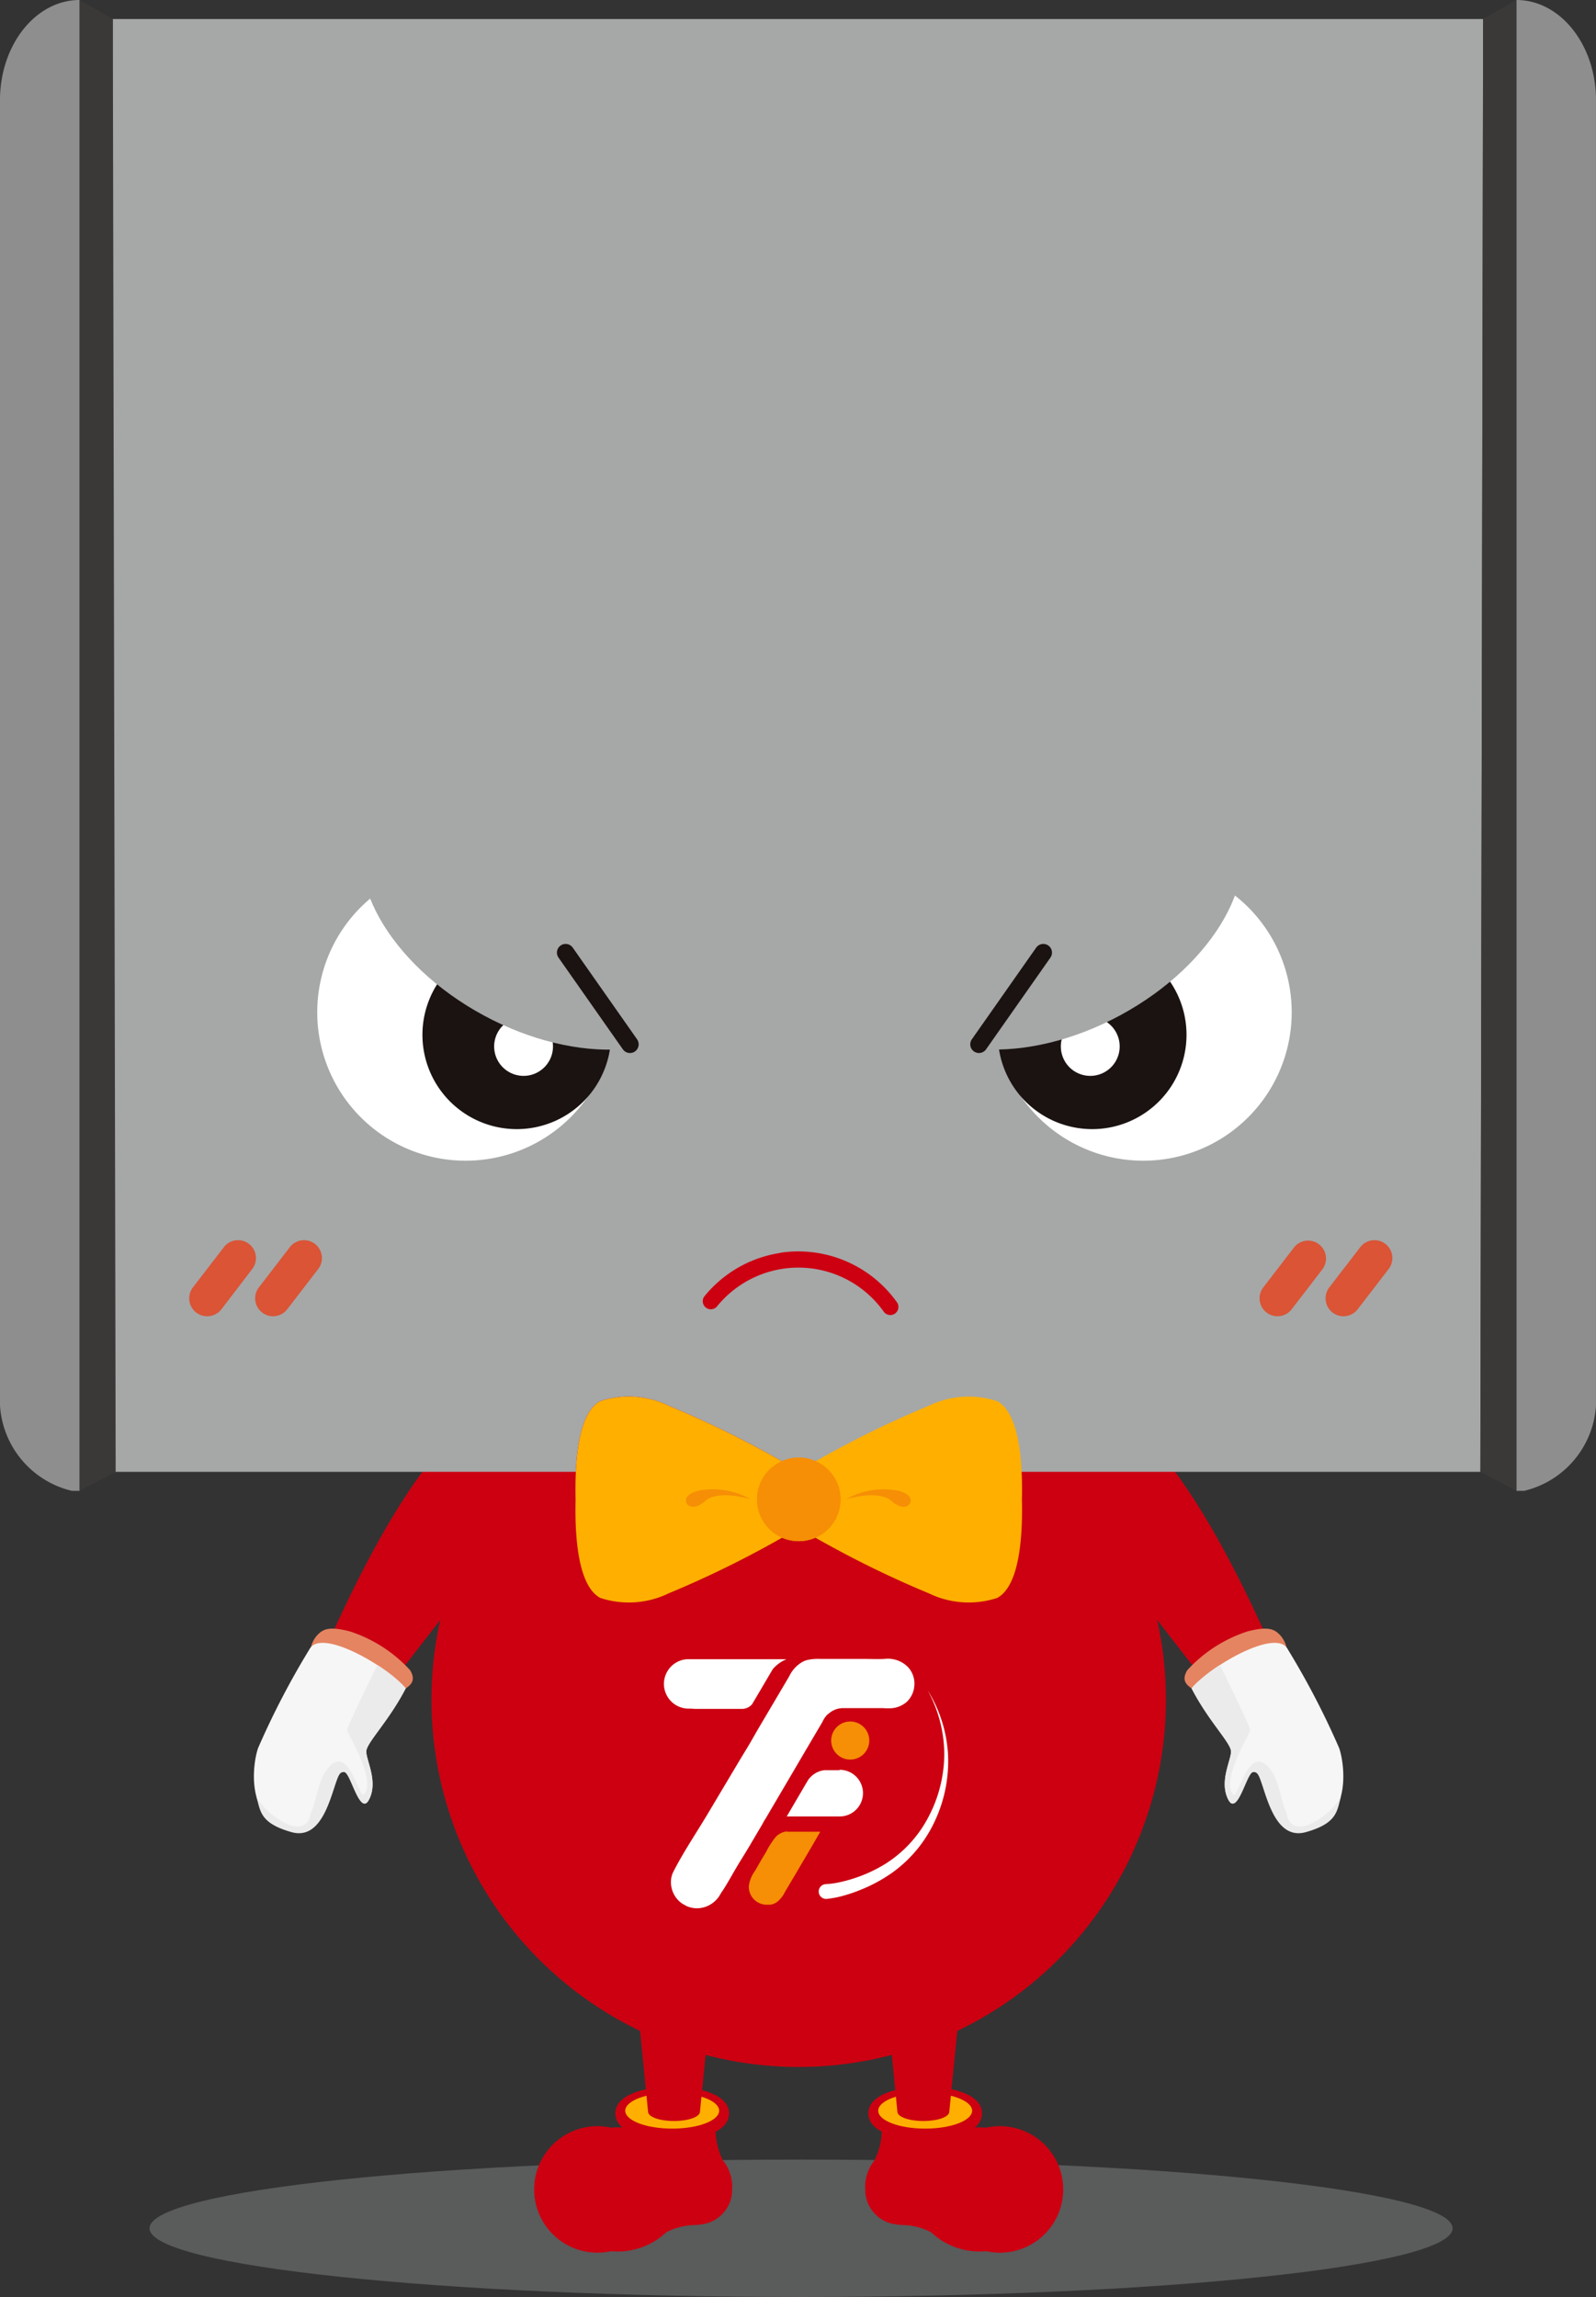<svg id="Group_2226" data-name="Group 2226" xmlns="http://www.w3.org/2000/svg" xmlns:xlink="http://www.w3.org/1999/xlink" width="50.294" height="72.383" viewBox="0 0 50.294 72.383">
  <rect x="0" y="0" width="50.294" height="72.383" fill="#333333" stroke="none"/>
  <defs>
    <clipPath id="clip-path">
      <rect id="Rectangle_1109" data-name="Rectangle 1109" width="50.294" height="72.383" fill="none"/>
    </clipPath>
    <clipPath id="clip-path-2">
      <rect id="Rectangle_1108" data-name="Rectangle 1108" width="50.293" height="72.383" fill="none"/>
    </clipPath>
    <clipPath id="clip-path-3">
      <rect id="Rectangle_1107" data-name="Rectangle 1107" width="41.063" height="4.33" fill="none"/>
    </clipPath>
  </defs>
  <g id="Group_2195" data-name="Group 2195" clip-path="url(#clip-path)">
    <g id="Group_2194" data-name="Group 2194">
      <g id="Group_2193" data-name="Group 2193" clip-path="url(#clip-path-2)">
        <g id="Group_2192" data-name="Group 2192" transform="translate(4.711 68.053)" opacity="0.3">
          <g id="Group_2191" data-name="Group 2191">
            <g id="Group_2190" data-name="Group 2190" clip-path="url(#clip-path-3)">
              <path id="Path_14814" data-name="Path 14814" d="M47.609,96.716c0,1.2-9.192,2.165-20.532,2.165s-20.531-.97-20.531-2.165,9.192-2.165,20.531-2.165,20.532.97,20.532,2.165" transform="translate(-6.545 -94.551)" fill="#b6b7b8"/>
            </g>
          </g>
        </g>
        <path id="Path_14815" data-name="Path 14815" d="M47.472,61.6A2.079,2.079,0,0,0,44.6,64.544c.4.527.91.144,1.524.156l4.624,5.949c.1.141.7-.122,1.09-.408s.821-.777.717-.918c-2.138-4.889-3.833-6.961-5.08-7.721" transform="translate(-12.38 -17.153)" fill="#c01"/>
        <path id="Path_14816" data-name="Path 14816" d="M52.537,73.248a.483.483,0,0,1-.453-.06c-.133-.1-.339-.237-.137-.573a4.416,4.416,0,0,1,1.9-1.224c.671-.176.849-.061,1.017.107a.855.855,0,0,1,.211.4Z" transform="translate(-14.534 -19.982)" fill="#e58461" fill-rule="evenodd"/>
        <path id="Path_14817" data-name="Path 14817" d="M52.17,73.362c.551-.674,2.683-1.935,3.036-1.225a25.419,25.419,0,0,1,1.615,3.107c.173.505.4,2.214-.972,2.571s-1.3-2.023-1.683-1.917-.556,1.54-.847.954.127-1.276.091-1.529c-.041-.283-.72-.954-1.24-1.961" transform="translate(-14.62 -20.157)" fill="#f6f6f6" fill-rule="evenodd"/>
        <path id="Path_14818" data-name="Path 14818" d="M54.423,75.976c.512.3.541,1.211.735,1.563.148,1.017,1.458.055,1.719-.5-.123.468-.119.846-1.1,1.124S54.536,77,54.315,76.453c-.057-.14-.11-.193-.209-.179-.2.029-.494,1.436-.786.85s.127-1.276.091-1.529c-.04-.283-.72-.954-1.239-1.961.033-.041.073-.084.117-.13a4.91,4.91,0,0,1,.775-.606c.035.071.117.236.219.445.27.55.688,1.429.738,1.6.02.069-.953,1.6-.53,2.038.13.134.42-1.3.933-1" transform="translate(-14.621 -20.43)" fill="#ebebeb" fill-rule="evenodd"/>
        <path id="Path_14819" data-name="Path 14819" d="M19.2,61.6a2.079,2.079,0,0,1,2.875,2.942c-.4.527-.91.144-1.524.156L15.923,70.65c-.1.141-.7-.122-1.09-.408s-.821-.777-.717-.918c2.138-4.889,3.833-6.961,5.08-7.721" transform="translate(-3.952 -17.153)" fill="#c01"/>
        <path id="Path_14820" data-name="Path 14820" d="M16.149,73.248a.483.483,0,0,0,.453-.06c.133-.1.339-.237.137-.573a4.416,4.416,0,0,0-1.9-1.224c-.671-.176-.849-.061-1.017.107a.855.855,0,0,0-.211.4Z" transform="translate(-3.814 -19.982)" fill="#e58461" fill-rule="evenodd"/>
        <path id="Path_14821" data-name="Path 14821" d="M15.9,73.362c-.551-.674-2.683-1.935-3.036-1.225a25.419,25.419,0,0,0-1.615,3.107c-.173.505-.4,2.214.972,2.571s1.3-2.023,1.683-1.917.556,1.54.847.954-.127-1.276-.091-1.529c.041-.283.72-.954,1.24-1.961" transform="translate(-3.117 -20.157)" fill="#f6f6f6" fill-rule="evenodd"/>
        <path id="Path_14822" data-name="Path 14822" d="M13.681,75.976c-.512.3-.541,1.211-.735,1.563-.148,1.017-1.458.055-1.719-.5.123.468.119.846,1.1,1.124S13.568,77,13.789,76.453c.057-.14.11-.193.209-.179.2.029.494,1.436.786.85s-.127-1.276-.091-1.529c.04-.283.72-.954,1.239-1.961-.033-.041-.073-.084-.117-.13a4.909,4.909,0,0,0-.775-.606c-.035.071-.117.236-.219.445-.27.55-.688,1.429-.738,1.6-.02.069.953,1.6.53,2.038-.13.134-.42-1.3-.933-1" transform="translate(-3.146 -20.43)" fill="#ebebeb" fill-rule="evenodd"/>
        <path id="Path_14823" data-name="Path 14823" d="M42.035,69.912A11.572,11.572,0,1,1,30.462,58.34,11.572,11.572,0,0,1,42.035,69.912" transform="translate(-5.294 -16.35)" fill="#c01"/>
        <path id="Path_14824" data-name="Path 14824" d="M28.233,95.1a2.224,2.224,0,0,1-2.421,1.946,1.993,1.993,0,1,1,0-3.892A2.224,2.224,0,0,1,28.233,95.1" transform="translate(-6.556 -26.107)" fill="#c01"/>
        <path id="Path_14825" data-name="Path 14825" d="M30.428,94.91a1.307,1.307,0,0,0-.284-.972,2.194,2.194,0,0,1-.118-1.67l-2.9.05s.06,1.685-.848,1.992c.669.847,1.624.918,2.076,1.894a2,2,0,0,1,.889-.229,1.317,1.317,0,0,0,.252-.029l.02,0,0,0a1.1,1.1,0,0,0,.919-1.031" transform="translate(-7.363 -25.858)" fill="#c01"/>
        <path id="Path_14826" data-name="Path 14826" d="M28.732,93.047c-.892,0-1.792-.261-1.792-.844s.9-.844,1.792-.844,1.792.261,1.792.844-.9.844-1.792.844" transform="translate(-7.55 -25.603)" fill="#c01"/>
        <path id="Path_14827" data-name="Path 14827" d="M30.334,92.191c0,.312-.662.564-1.479.564s-1.48-.253-1.48-.564.662-.564,1.48-.564,1.479.253,1.479.564" transform="translate(-7.672 -25.678)" fill="#ffaf00"/>
        <path id="Path_14828" data-name="Path 14828" d="M29.071,88.11H27.944l.309,3.127c0,.163.366.294.818.294s.818-.132.818-.294L30.2,88.11Z" transform="translate(-7.831 -24.693)" fill="#c01"/>
        <path id="Path_14829" data-name="Path 14829" d="M39.819,95.1a2.223,2.223,0,0,0,2.421,1.946,1.993,1.993,0,1,0,0-3.892A2.223,2.223,0,0,0,39.819,95.1" transform="translate(-11.159 -26.107)" fill="#c01"/>
        <path id="Path_14830" data-name="Path 14830" d="M37.892,94.91a1.307,1.307,0,0,1,.284-.972,2.194,2.194,0,0,0,.118-1.67l2.9.05s-.06,1.685.848,1.992c-.669.847-1.624.918-2.076,1.894a2,2,0,0,0-.889-.229,1.317,1.317,0,0,1-.252-.029l-.02,0,0,0a1.1,1.1,0,0,1-.919-1.031" transform="translate(-10.619 -25.858)" fill="#c01"/>
        <path id="Path_14831" data-name="Path 14831" d="M38.017,92.2c0-.583.9-.844,1.792-.844s1.791.261,1.791.844-.9.844-1.791.844-1.792-.261-1.792-.844" transform="translate(-10.654 -25.603)" fill="#c01"/>
        <path id="Path_14832" data-name="Path 14832" d="M38.451,92.191c0,.312.662.564,1.479.564s1.48-.253,1.48-.564-.662-.564-1.48-.564-1.479.253-1.479.564" transform="translate(-10.776 -25.678)" fill="#ffaf00"/>
        <path id="Path_14833" data-name="Path 14833" d="M39.988,88.11h1.127l-.309,3.127c0,.163-.366.294-.818.294s-.818-.132-.818-.294l-.309-3.127Z" transform="translate(-10.891 -24.693)" fill="#c01"/>
        <path id="Path_14834" data-name="Path 14834" d="M36.111,77.5a.248.248,0,0,0-.04,0v0H35.71a.491.491,0,0,0-.056,0l-.025,0a.735.735,0,0,0-.515.317l0,0-.04.069-.032.052-.163.279-.222.379-.212.362h.248l1.019,0h.361v0a.247.247,0,0,0,.04,0,.735.735,0,0,0,0-1.47" transform="translate(-9.653 -21.718)" fill="#fff"/>
        <path id="Path_14835" data-name="Path 14835" d="M32.712,72.642l-.695,0-.578,0-.487,0h-.14l-.671,0h-.294A.777.777,0,0,0,29.9,74.2H29.9c.067,0,.134.009.2.009.2,0,.4,0,.605,0h.127l.732,0a.426.426,0,0,0,.146-.03.412.412,0,0,0,.169-.127l.03-.053.024-.04.227-.384.189-.322.172-.292a1.029,1.029,0,0,1,.161-.156,1.01,1.01,0,0,1,.276-.161Z" transform="translate(-8.172 -20.358)" fill="#fff"/>
        <path id="Path_14836" data-name="Path 14836" d="M37.045,73.452a.77.77,0,0,1-.243.538.838.838,0,0,1-.581.2H36.1l0-.006-1.277,0h-.054l-.044.005-.037.006h-.013l-.043.01a.688.688,0,0,0-.114.04l-.021.01a.722.722,0,0,0-.113.07.344.344,0,0,0-.03.024.385.385,0,0,0-.032.028l-.005,0-.025.024a.489.489,0,0,0-.047.055.681.681,0,0,0-.061.092.366.366,0,0,0-.022.04c-.005.009-.009.021-.014.031l-.378.641-.008.014-1.41,2.4a1.253,1.253,0,0,0-.083.141l-.014.028c-.125.209-.249.42-.373.631-.232.392-.27.435-.5.827q-.1.173-.2.347c-.052.088-.105.176-.16.261-.028.042-.06.084-.085.129a1.15,1.15,0,0,1-.078.123.9.9,0,0,1-.193.181.834.834,0,0,1-.5.149.848.848,0,0,1-.287-.063c-.055-.029-.109-.058-.161-.091a.818.818,0,0,1-.343-.7.7.7,0,0,1,.07-.286c.32-.631.722-1.221,1.084-1.828l.815-1.368.155-.26c.086-.144.173-.287.261-.431.143-.235.276-.479.416-.715l.387-.655.131-.222.408-.692a1.027,1.027,0,0,1,.433-.461.686.686,0,0,1,.153-.055,1.619,1.619,0,0,1,.391-.03c.122,0,.246,0,.368,0s.256,0,.384,0h0l.6,0c.225,0,.451.011.674,0a.89.89,0,0,1,.739.257.691.691,0,0,1,.078.1.773.773,0,0,1,.125.451" transform="translate(-8.231 -20.358)" fill="#fff"/>
        <path id="Path_14837" data-name="Path 14837" d="M34,80.187a.132.132,0,0,0-.034,0l-.034.005h-.005l-.033.008a.417.417,0,0,0-.087.032.073.073,0,0,0-.017.009.474.474,0,0,0-.087.053c-.009.006-.016.013-.024.019a.181.181,0,0,0-.025.022l-.022.022a2.565,2.565,0,0,0-.309.483c-.119.189-.229.385-.34.58a1.035,1.035,0,0,0-.2.487v.021a.566.566,0,0,0,.264.479.575.575,0,0,0,.211.08.459.459,0,0,0,.071.007h.058l.025,0h.005l.024,0,.015,0,.034-.007.013,0a.12.12,0,0,0,.021-.007.487.487,0,0,0,.129-.06.154.154,0,0,0,.018-.012.2.2,0,0,0,.021-.016.943.943,0,0,0,.232-.305c.177-.3.151-.252.327-.551l.538-.916.172-.3.064-.109,0-.006v-.012l-.984,0-.041,0" transform="translate(-9.186 -22.472)" fill="#f68e06"/>
        <path id="Path_14838" data-name="Path 14838" d="M36.991,75.37a.6.6,0,1,0,.6.6.6.6,0,0,0-.6-.6" transform="translate(-10.198 -21.122)" fill="#f68e06"/>
        <path id="Path_14839" data-name="Path 14839" d="M36.063,80.11a2.709,2.709,0,0,0,.48-.069,4.449,4.449,0,0,0,.484-.138,4.537,4.537,0,0,0,.916-.432,3.846,3.846,0,0,0,1.36-1.481A4.288,4.288,0,0,0,39.8,76a4.235,4.235,0,0,0-.529-2.007,4.3,4.3,0,0,1,.645,2,4.443,4.443,0,0,1-.4,2.1,4.131,4.131,0,0,1-1.375,1.669,4.878,4.878,0,0,1-.964.521,4.725,4.725,0,0,1-.52.181,3.1,3.1,0,0,1-.559.111.233.233,0,0,1-.044-.464h.016Z" transform="translate(-10.043 -20.737)" fill="#fff"/>
        <path id="Path_14840" data-name="Path 14840" d="M48,46.614H4.814L4.9.834H48.087Z" transform="translate(-1.349 -0.234)" fill="#a6a7a7"/>
        <path id="Path_14841" data-name="Path 14841" d="M0,3.08v.163H0v40.51H0v.162a2.955,2.955,0,0,0,2.266,3.065h.243V0C1.143,0,.035,1.372,0,3.08" transform="translate(0 0)" fill="#8e8e8f"/>
        <path id="Path_14842" data-name="Path 14842" d="M33.212,54.839A3.821,3.821,0,0,0,30.825,56.2a.254.254,0,0,0,.394.322,3.3,3.3,0,0,1,5.253.17.254.254,0,1,0,.413-.3,3.815,3.815,0,0,0-3.672-1.558" transform="translate(-8.622 -15.357)" fill="#c01"/>
        <path id="Path_14843" data-name="Path 14843" d="M4.532.6,3.485,0V46.98l1.137-.6Z" transform="translate(-0.977 0)" fill="#3b3938"/>
        <path id="Path_14844" data-name="Path 14844" d="M68.9,3.08v.163h0v40.51h0v.162a2.956,2.956,0,0,1-2.266,3.065h-.243V0C67.757,0,68.865,1.372,68.9,3.08" transform="translate(-18.606 0)" fill="#8e8e8f"/>
        <path id="Path_14845" data-name="Path 14845" d="M64.9.6,65.949,0V46.98l-1.137-.6Z" transform="translate(-18.163 0)" fill="#3b3938"/>
        <path id="Path_14846" data-name="Path 14846" d="M55.711,56.7a.565.565,0,0,1-.447-.908l.965-1.255a.564.564,0,0,1,.895.687l-.965,1.255a.564.564,0,0,1-.448.22" transform="translate(-15.455 -15.222)" fill="#da5435"/>
        <path id="Path_14847" data-name="Path 14847" d="M58.6,56.7a.565.565,0,0,1-.447-.908l.966-1.255a.564.564,0,1,1,.894.687l-.965,1.255a.563.563,0,0,1-.448.22" transform="translate(-16.264 -15.222)" fill="#da5435"/>
        <path id="Path_14848" data-name="Path 14848" d="M8.848,56.7a.565.565,0,0,1-.447-.908l.965-1.255a.564.564,0,1,1,.894.687L9.3,56.479a.563.563,0,0,1-.448.22" transform="translate(-2.322 -15.222)" fill="#da5435"/>
        <path id="Path_14849" data-name="Path 14849" d="M11.734,56.7a.565.565,0,0,1-.447-.908l.966-1.255a.564.564,0,1,1,.894.687l-.965,1.255a.563.563,0,0,1-.448.22" transform="translate(-3.13 -15.222)" fill="#da5435"/>
        <path id="Path_14850" data-name="Path 14850" d="M35.588,64.384l.056-1.184a31.942,31.942,0,0,1,3.6-1.768,2.876,2.876,0,0,1,2.153-.144c.708.378.806,1.95.779,3.1h0c.028,1.147-.071,2.719-.778,3.1a2.878,2.878,0,0,1-2.153-.144,31.98,31.98,0,0,1-3.6-1.768l-.056-1.184Z" transform="translate(-9.973 -17.134)" fill="#ffaf00"/>
        <path id="Path_14851" data-name="Path 14851" d="M31.788,64.384,31.732,63.2a31.943,31.943,0,0,0-3.6-1.768,2.876,2.876,0,0,0-2.153-.144c-.708.378-.806,1.95-.779,3.1h0c-.028,1.147.071,2.719.778,3.1a2.878,2.878,0,0,0,2.154-.144,31.98,31.98,0,0,0,3.6-1.768l.056-1.184Z" transform="translate(-7.062 -17.134)" fill="#c01"/>
        <path id="Path_14852" data-name="Path 14852" d="M35.774,65.134a1.317,1.317,0,1,1-1.317-1.317,1.317,1.317,0,0,1,1.317,1.317" transform="translate(-9.287 -17.885)" fill="#f68e06"/>
        <path id="Path_14853" data-name="Path 14853" d="M31.788,64.384,31.732,63.2a31.943,31.943,0,0,0-3.6-1.768,2.876,2.876,0,0,0-2.153-.144c-.708.378-.806,1.95-.779,3.1h0c-.028,1.147.071,2.719.778,3.1a2.878,2.878,0,0,0,2.154-.144,31.98,31.98,0,0,0,3.6-1.768l.056-1.184Z" transform="translate(-7.062 -17.134)" fill="#ffaf00"/>
        <path id="Path_14854" data-name="Path 14854" d="M35.774,65.134a1.317,1.317,0,1,1-1.317-1.317,1.317,1.317,0,0,1,1.317,1.317" transform="translate(-9.287 -17.885)" fill="#f68e06"/>
        <path id="Path_14855" data-name="Path 14855" d="M37.054,65.508a2.4,2.4,0,0,1,1.631-.266s.51.109.372.407c0,0-.167.29-.623-.117,0,0-.333-.312-1.38-.024" transform="translate(-10.384 -18.267)" fill="#f68e06"/>
        <path id="Path_14856" data-name="Path 14856" d="M32.061,65.508a2.4,2.4,0,0,0-1.631-.266s-.51.109-.372.407c0,0,.167.29.623-.117,0,0,.333-.312,1.38-.024" transform="translate(-8.417 -18.267)" fill="#f68e06"/>
        <path id="Path_14857" data-name="Path 14857" d="M43.686,43.609a4.679,4.679,0,1,1,5.658,3.432,4.684,4.684,0,0,1-5.658-3.432" transform="translate(-12.205 -10.598)" fill="#fff"/>
        <path id="Path_14858" data-name="Path 14858" d="M43.69,44.148a2.972,2.972,0,1,1,2.972,2.972,2.972,2.972,0,0,1-2.972-2.972" transform="translate(-12.244 -11.539)" fill="#1a1311"/>
        <path id="Path_14859" data-name="Path 14859" d="M17.455,47.041a4.679,4.679,0,1,1,5.658-3.432,4.684,4.684,0,0,1-5.658,3.432" transform="translate(-3.892 -10.598)" fill="#fff"/>
        <path id="Path_14860" data-name="Path 14860" d="M24.439,44.148a2.972,2.972,0,1,0-2.972,2.972,2.972,2.972,0,0,0,2.972-2.972" transform="translate(-5.183 -11.539)" fill="#1a1311"/>
        <path id="Path_14861" data-name="Path 14861" d="M23.49,45.454a.927.927,0,1,1-.926-.926.926.926,0,0,1,.926.926" transform="translate(-6.064 -12.479)" fill="#fff"/>
        <path id="Path_14862" data-name="Path 14862" d="M48.3,45.454a.927.927,0,1,1-.927-.926.926.926,0,0,1,.927.926" transform="translate(-13.016 -12.479)" fill="#fff"/>
        <path id="Path_14863" data-name="Path 14863" d="M49.694,35.144c-1-1.853-4.221-2.053-7.185-.447s-4.551,4.412-3.546,6.265,4.221,2.053,7.185.446S50.7,37,49.694,35.144" transform="translate(-10.835 -9.42)" fill="#a6a7a7"/>
        <line id="Line_73" data-name="Line 73" x1="2.028" y2="2.89" transform="translate(30.849 30.019)" fill="none" stroke="#1a1311" stroke-linecap="round" stroke-linejoin="round" stroke-width="0.548"/>
        <path id="Path_14864" data-name="Path 14864" d="M23.3,34.7c-2.963-1.606-6.181-1.406-7.185.447s.584,4.658,3.547,6.265,6.181,1.406,7.185-.447S26.258,36.3,23.3,34.7" transform="translate(-4.43 -9.42)" fill="#a6a7a7"/>
        <line id="Line_74" data-name="Line 74" x2="2.028" y2="2.89" transform="translate(17.824 30.019)" fill="none" stroke="#1a1311" stroke-linecap="round" stroke-linejoin="round" stroke-width="0.548"/>
      </g>
    </g>
  </g>
</svg>
